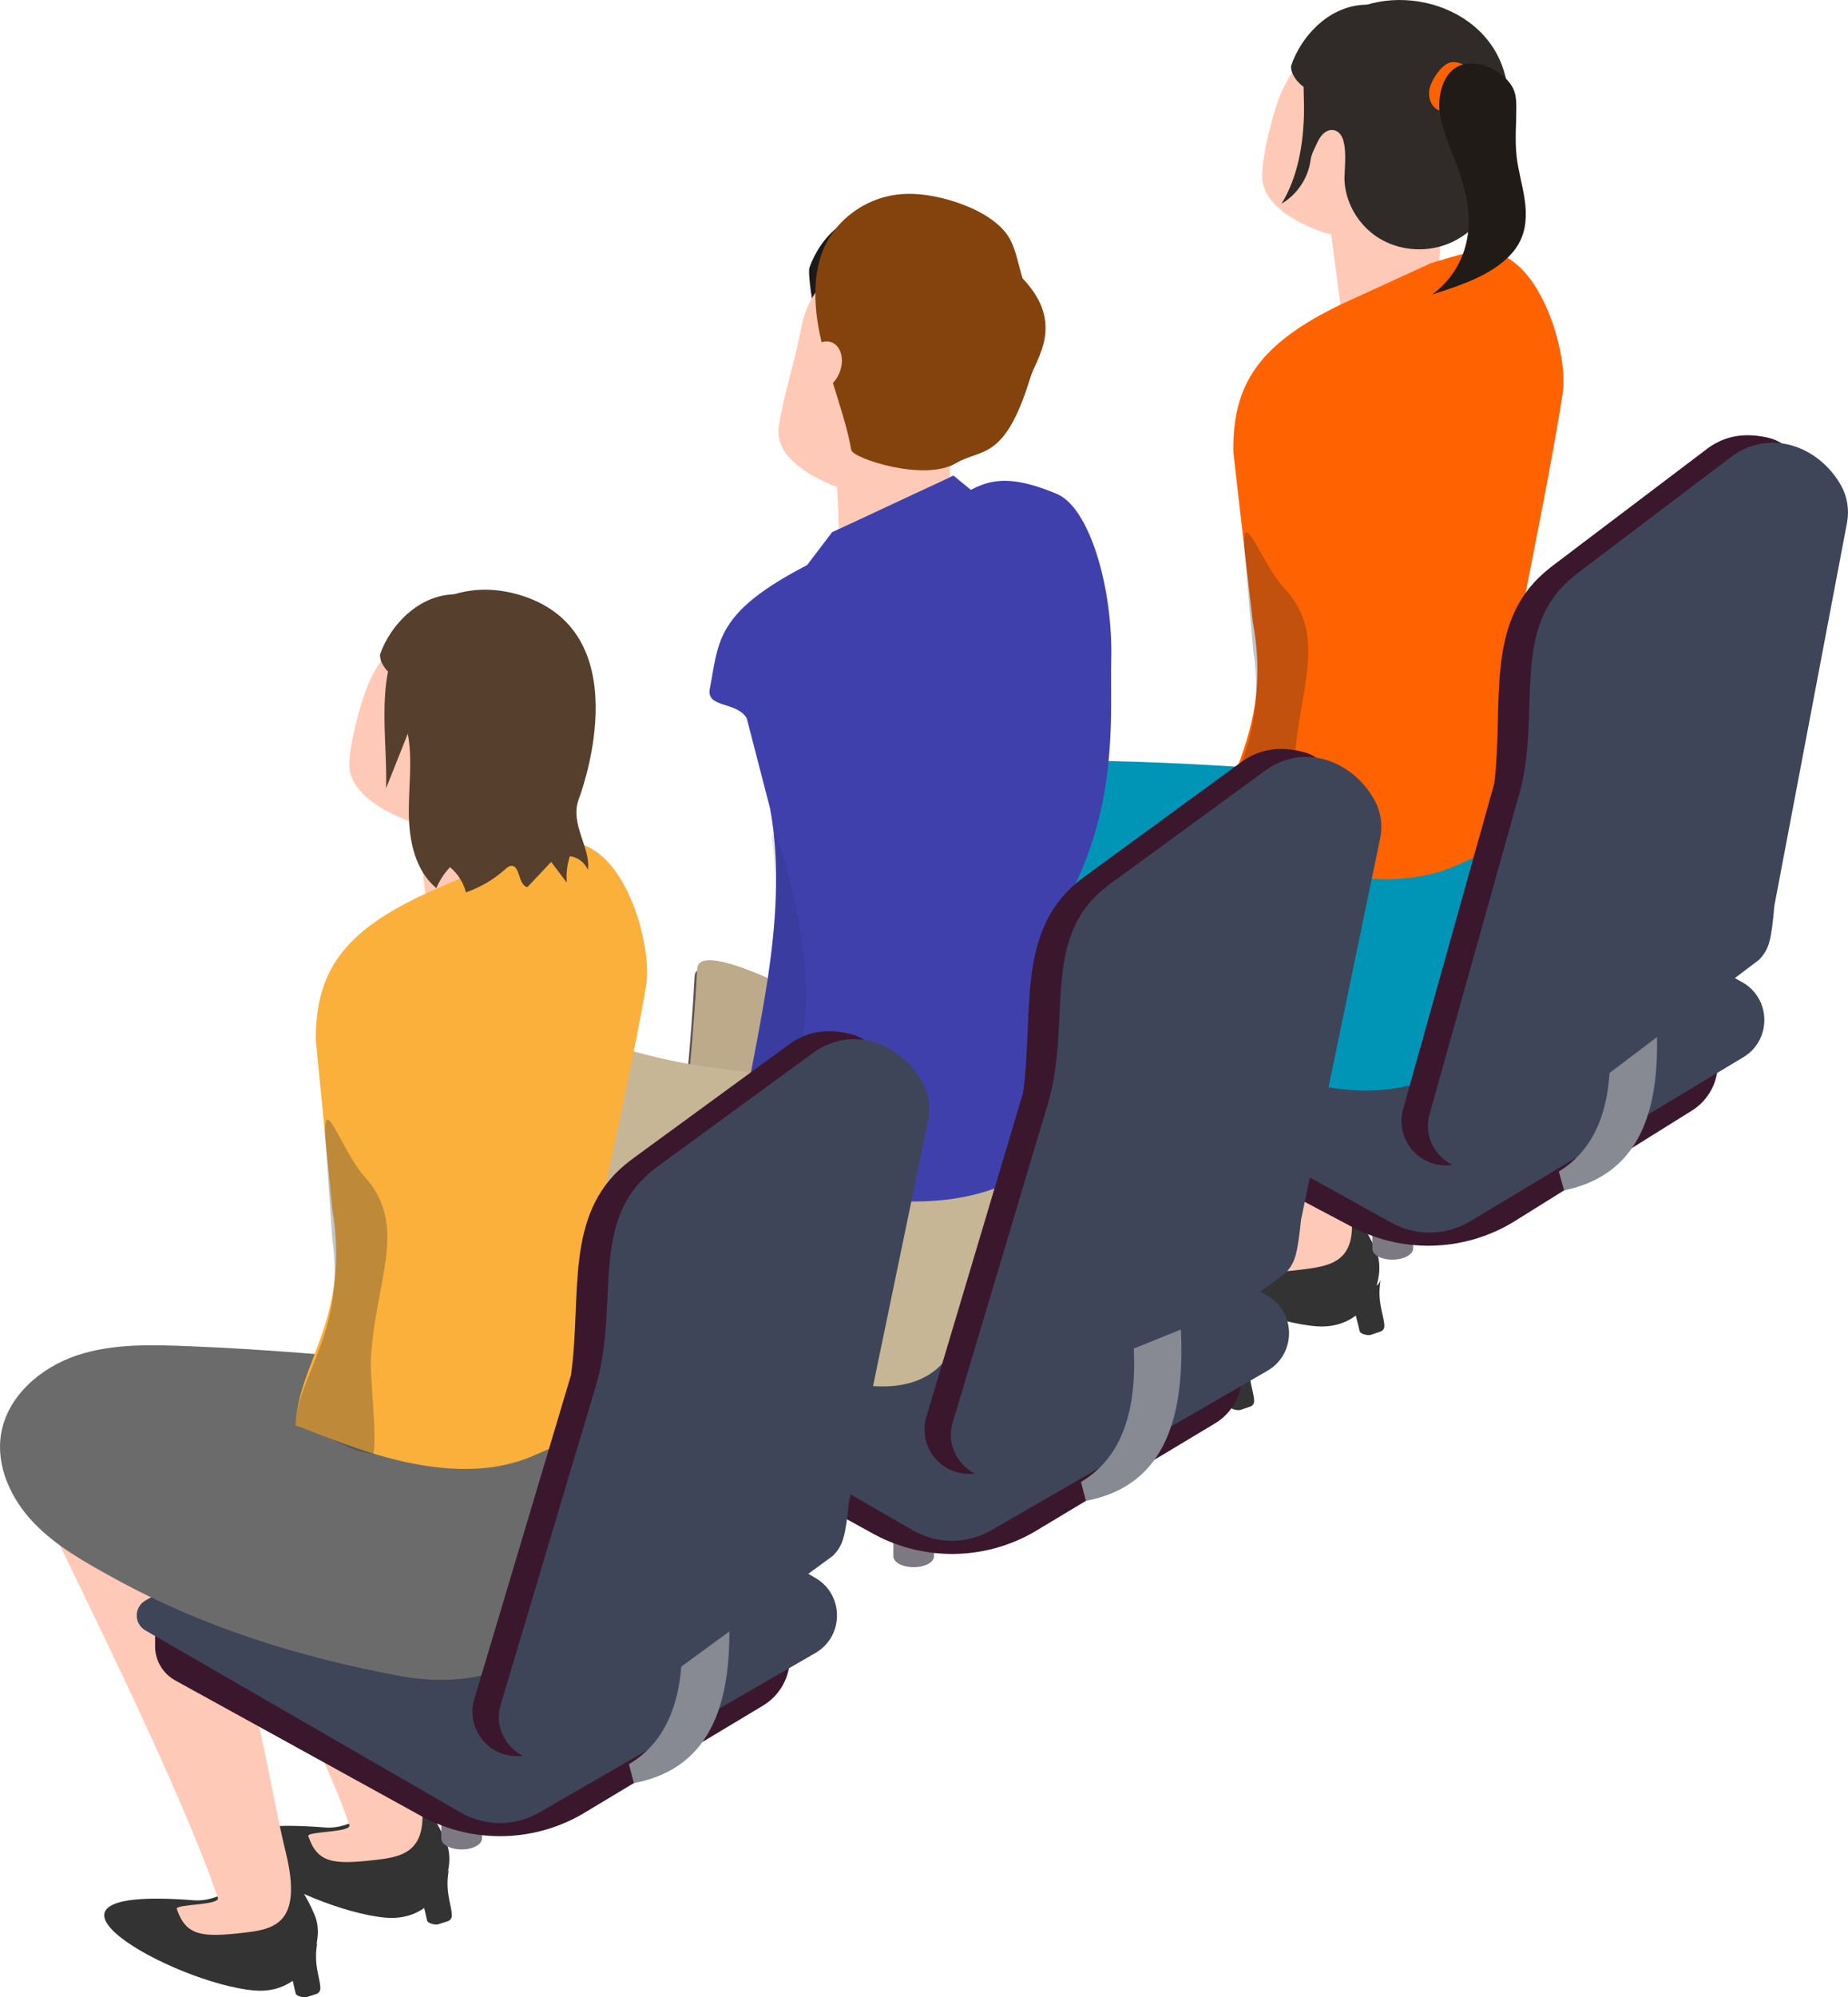 <?xml version="1.0" encoding="UTF-8"?><svg id="_レイヤー_2" xmlns="http://www.w3.org/2000/svg" viewBox="0 0 127.4 137.616"><defs><style>.cls-1{fill:#604f56;}.cls-2{fill:#211b17;}.cls-3{fill:#6d94c1;}.cls-4{fill:#c6b695;}.cls-5{fill:#878993;}.cls-6{fill:#7d7983;fill-rule:evenodd;}.cls-7{opacity:.11;}.cls-7,.cls-8{fill:#112232;}.cls-8{opacity:.26;}.cls-9{fill:#ffc9b7;}.cls-10{fill:#bcaa8b;}.cls-11{fill:#302b28;}.cls-12{fill:#0095b7;}.cls-13{fill:#3e4559;}.cls-14{fill:#563f2c;}.cls-15{fill:#3b172d;}.cls-16{fill:#84430d;}.cls-17{fill:#6b6b6b;}.cls-18{fill:#ff6200;}.cls-19{fill:#fbb03b;}.cls-20{fill:#4040ad;}.cls-21{fill:#333;}.cls-22{fill:#1a1a1a;}.cls-23{fill:#60350c;}</style></defs><g id="layer2"><g id="stand_human"><g id="stand-R"><g id="human5"><g id="human5_asset-item"><g id="human5-3"><path class="cls-21" d="M90.785,91.382c3.505.249,4.902-3.353,4.076-5.226-2.69-6.095-4.936-.676-8.308-.884-13.475-.83-1.331,5.714,4.232,6.11Z"/><path class="cls-9" d="M75.019,59.682c4.639,9.113,10.562,18.19,13.177,25.387.194.533-2.929.473-2.804.818.665,1.829,1.713,1.936,4.636,1.549,2.086-.276,4.034-.705,2.781-5.519-1.844-7.005-3.306-18.282-10.994-27.999-.915-1.231-9.115,1.209-6.797,5.764Z"/><path class="cls-21" d="M81.89,96.746c3.523.25,4.928-3.37,4.097-5.252-2.704-6.127-4.961-.68-8.351-.889-13.545-.835-1.338,5.744,4.254,6.141Z"/><path class="cls-9" d="M65.618,61.669c4.663,9.16,11.041,21.497,13.67,28.731.195.535-2.944.476-2.818.822.668,1.839,1.722,1.946,4.66,1.557,2.096-.277,4.054-.709,2.796-5.547-1.853-7.041-3.747-21.589-11.475-31.357-.919-1.237-9.162,1.216-6.832,5.794Z"/><path class="cls-21" d="M85.52,97.143l.674-.231c.17-.058.276-.226.265-.421-.045-.789-.517-1.595-.259-3.124-.517,1.359-1.774-1.262-2.292.097l.848,3.412c.028.212.58.329.765.266Z"/><path class="cls-21" d="M94.498,91.973l.674-.231c.17-.058.276-.226.265-.421-.045-.789-.517-1.595-.259-3.124-.517,1.359-1.774-1.262-2.292.097l.848,3.412c.028.212.58.329.765.266Z"/><polygon class="cls-9" points="92.536 21.987 99.039 20.437 99.636 12.209 91.57 14.62 92.536 21.987"/><path class="cls-9" d="M68.588,55.341c6.981-.036,28.329,5.793,30.263,8.308.815,1.06-5.714,7.93-6.107,8.937-7.733-1.293-20.481-7.322-26.251-10.352-1.429-.793-3.071-6.865,2.095-6.892Z"/><path class="cls-9" d="M87.983,7.307c-.557,1.739-1.132,4.319-.926,5.299.396,1.886,2.925,2.942,3.968,3.332,2.86,1.069,6.26-1.425,7.488-5.262,1.228-3.836-.134-7.701-3.042-8.631-2.908-.93-6.26,1.425-7.488,5.262Z"/><path class="cls-9" d="M89.679,8.914c-.261.815.057,1.623.355,1.74.447.176,1.039-.396,1.299-1.211.261-.815.102-1.594-.355-1.74-.457-.146-1.039.396-1.299,1.211Z"/><path class="cls-11" d="M89.004,4.557s-.199,1.744,3.651,2.517c3.618.727,6.554-.541,6.554-.541.06-1.32-1.305-5.811-4.372-6.176-3.066-.365-5.206,2.243-5.834,4.199Z"/><path class="cls-6" d="M95.973,83.33c-.774.013-1.395.36-1.388.774l.033,1.958c.007.414.64.739,1.413.726s1.395-.36,1.388-.774l-.033-1.958c-.007-.414-.64-.739-1.413-.726Z"/><path class="cls-15" d="M74.666,73.181c.028.969.572,1.848,1.429,2.302l16.872,8.924c3.541,1.965,7.861,1.891,11.333-.193l12.339-7.693c1.179-.735,1.862-2.059,1.78-3.446-.047-.794-.045-1.108-.065-2.293l-18.93-12.784c-.775-.43-1.72-.414-2.479.042l-22.288,12.989c-.011,1.101-.004,1.711.008,2.152Z"/><path class="cls-13" d="M73.974,72.067l21.949,12.178c1.693.939,3.759.904,5.419-.092l18.838-11.309c1.975-1.185,1.925-4.064-.088-5.181l-21.351-11.846c-.37-.205-.822-.198-1.185.02l-23.616,14.178c-.782.47-.763,1.61.035,2.053Z"/><path class="cls-12" d="M102.287,72.228c-2.225,1.868-5.749,3.522-10.736,2.679-6.961-1.177-13.593-3.111-19.864-6.43-1.98-1.048-3.994-2.121-5.563-3.719-1.57-1.598-2.653-3.834-2.327-6.051.384-2.609,2.646-4.626,5.133-5.502,2.487-.876,5.191-.824,7.828-.763,10.124.237,20.138,1.351,30.24,2.25,3.109,6.925.977,10.719-4.712,17.536Z"/><path class="cls-18" d="M105.143,41.021c.428-2.195,2.069-10.343,2.602-14.051.37-2.577-1.58-9.782-5.655-9.712-.881.049-3.465.886-3.465.886l-5.966,2.731c-5.958,2.81-7.71,5.682-7.631,10.31l1.336,11.629c1.396,7.556-2.155,10.537-2.278,14.977,1.638.339,9.983,4.634,16.286,1.85,6.42-2.835,7.916-4.015,7.915-4.29l-3.143-14.329Z"/><path class="cls-8" d="M88.794,40.814c-1.782-1.722-3.134-6.13-3.017-3.109l.622,7.163c1.048,6.417-2.297,9.518-2.313,12.923,3.336.999,3.457,1.619,5.412,1.848.218-1.638-.373-5.119-.289-6.767.27-5.255,2.302-8.767-.416-12.058Z"/><path class="cls-11" d="M102.788,14.071c-.658,1.292-1.811,2.333-3.181,2.811-1.498.523-3.232.351-4.576-.493-1.344-.844-2.258-2.352-2.342-3.936-.042-.789.413-3.35-.793-3.491-.275-.032-.547.113-.735.316s-.308.459-.425.71c-.145.312-.338.675-.381,1.017-.158,1.244-.921,2.397-2.005,3.029,1.132-1.859,1.491-4.055,1.546-6.2.044-1.706-.294-3.171.62-4.688,2.709-4.496,10.037-4.01,12.59.421.672,1.166.931,2.535.939,3.881.008,1.346-.224,2.681-.479,4.002-.147.765-.304,1.533-.606,2.251-.053.126-.11.249-.172.371Z"/><path class="cls-18" d="M98.563,6.064c-.147.584.072,1.301.627,1.535.109.046.234.072.345.031.073-.027.133-.079.193-.13.478-.408,1.002-.763,1.558-1.055.285-.15.611-.322.688-.635.065-.267-.082-.54-.261-.747-.383-.441-1.239-.969-1.849-.719-.571.234-1.158,1.157-1.3,1.72Z"/><path class="cls-2" d="M99.232,7.532c.124,1.395.789,2.716,1.281,4.058.544,1.483.883,3.035.676,4.573s-1.004,3.069-2.459,4.129c1.186-.382,2.38-.767,3.451-1.319s2.023-1.289,2.532-2.207c.517-.933.544-1.986.401-2.992-.143-1.006-.446-1.995-.56-3.004-.125-1.107-.02-2.222-.02-3.334,0-.372-.012-.748-.126-1.109-.319-1.013-1.886-2.149-3.332-1.927-1.589.244-1.932,2.143-1.844,3.132Z"/><path class="cls-5" d="M107.827,82.015l-.363-1.296c2.552-1.567,3.79-4.543,3.484-9.248l3.225-1.374c.38,5.84-.789,10.774-6.346,11.918Z"/><path class="cls-15" d="M120.613,61.289l3.632-27.669c.209-1.593-.809-3.123-2.378-3.469-1.606-.355-3.027-.162-4.355.904l-10.393,7.864c-.21.159-.415.324-.614.494-4.156,3.55-2.828,9.034-3.488,14.558l-6.288,22.447c-.459,1.64.512,3.338,2.158,3.773h0c.952.252,1.967.043,2.743-.563l17.845-13.956c1.032-.781,1.483-2.092,1.182-3.323-.085-.346-.091-.707-.044-1.06Z"/><path class="cls-13" d="M122.326,62.393l5.005-26.373c.167-.88.027-1.795-.412-2.575-1.519-2.698-4.917-3.974-7.609-1.937l-10.393,7.864c-.21.159-.415.324-.614.494-4.156,3.55-2.076,8.996-3.488,14.558l-6.264,22.36c-.683,2.44,1.93,4.662,4.12,3.387.112-.065.222-.138.328-.219l18.274-13.828c.692-.731.837-1.304,1.052-3.733Z"/></g><g id="human5-2"><path class="cls-1" d="M45.709,98.328c1.22,3.474,2.15,4.333,3.803,4.872,2.524.824,5.764-.388,5.81-3.949.175-13.654,2.782-6.464,3.4-28.289,0,0-10.706-6.189-10.837-3.681-.476,9.123-1.873,16.984-2.175,31.048Z"/><path class="cls-23" d="M41.66,101.275c3.269.685,4.715,3.674,6.465,4.032,2.121.433,4.688.178,4.773-1.315.596-10.364-5.468-7.725-9.327-10.403-13.677-9.495-9.195,6.16-1.912,7.687Z"/><path class="cls-10" d="M45.886,97.803c1.22,3.474,2.15,4.333,3.803,4.872,2.524.824,5.764-.388,5.809-3.949.175-13.654,2.782-6.464,3.4-28.289,0,0-10.706-6.189-10.837-3.681-.476,9.123-1.873,16.984-2.175,31.048Z"/><path class="cls-6" d="M62.988,104.521c-.774,0-1.401.336-1.401.75v1.958c0,.414.627.75,1.401.75s1.401-.336,1.401-.75v-1.958c0-.414-.627-.75-1.401-.75Z"/><path class="cls-15" d="M41.857,94.01c.011.97.54,1.858,1.39,2.326l16.718,9.211c3.507,2.025,7.828,2.025,11.335,0l12.469-7.481c1.192-.715,1.897-2.027,1.838-3.415-.034-.795-.026-1.108-.026-2.294l-18.709-13.105c-.767-.443-1.712-.443-2.48,0l-22.507,12.606c-.029,1.1-.033,1.711-.028,2.152Z"/><path class="cls-13" d="M41.184,92.884l21.738,12.55c1.677.968,3.743.968,5.419,0l19.029-10.986c1.994-1.151,1.994-4.03,0-5.182l-21.146-12.208c-.367-.212-.819-.212-1.186,0l-23.855,13.773c-.79.456-.79,1.597,0,2.053Z"/><path class="cls-23" d="M26.949,111.435c3.269.685,4.715,3.674,6.465,4.032,2.121.433,4.688.178,4.773-1.315.596-10.364-5.468-7.725-9.327-10.403-13.677-9.495-9.195,6.16-1.912,7.687Z"/><path class="cls-4" d="M28.75,108.006c1.23,3.505,2.169,4.37,3.836,4.915,2.546.831,5.814-.392,5.86-3.984.176-13.774,2.807-6.521,3.43-28.537,0,0-10.8-6.243-10.932-3.713-.48,9.203-1.89,17.133-2.194,31.32Z"/><path class="cls-4" d="M40.15,71.38c-2.175-.304-4.073-1.314-6.883.97-2.989,2.429-3.005,7.276-.917,8.514,14.927,8.856,10.296,8.872,24.815,14.054.856.223,5.184,1.64,7.667-.831,5.278-6.148,6.077-7.598,6.131-8.086-.68-.514.418-2.925-.598-3.675-.942-.694-11.629-5.817-12.456-6.213-7.748-3.712-6.784-1.146-17.758-4.733Z"/><path class="cls-20" d="M68.296,37.065c1.997-4.92-5.481,1.639-3.547-3.421,3.108.47,4.702,1.081,7.81,1.552-.91,2.308,3.531,9.902,1.035,15.278-1.935,4.168-8.726-4.962-5.298-13.409Z"/><path class="cls-1" d="M57.505,18.629c-.822,9.165,4.057,10.418,7.29,11.011,5.819,1.067,11.081-11.79-3.049-14.179-3.102-.524-4.948,2.04-5.691,4.146-.124.351-.017,1.886.166,1.586.916-1.496,1.284-2.564,1.284-2.564Z"/><path class="cls-9" d="M55.241,22.614c-.521,2.683-1.17,4.423-1.545,6.762-.349,2.176,2.456,3.51,3.575,3.999,2.97,1.298,6.733-1.283,8.273-5.43,1.54-4.147.333-8.439-2.696-9.587-3.029-1.148-6.763-.087-7.607,4.256Z"/><polygon class="cls-9" points="65.725 37.242 58.057 41.48 57.531 29.14 65.364 30.084 65.725 37.242"/><path class="cls-1" d="M56.595,23.38c.695,3.002,1.705,5.371,2.087,7.62.099.583,5.047,2.206,7.198.918,1.767-1.058,3.364-.107,5.127-5.854.417-1.36,1.778-3.951-1.195-7.067,0,0,.065-.243-.049-.462-1.781-3.423-4.644-4.111-7.088-3.971-7.331.421-6.614,6.509-6.081,8.815Z"/><path class="cls-9" d="M55.568,24.735c-.327.881.152,1.853.573,2.036.631.276,1.43-.273,1.757-1.153s.071-1.792-.573-2.036c-.643-.244-1.43.273-1.757,1.153Z"/><polygon class="cls-3" points="55.083 39.677 68.321 34.904 65.73 32.772 57.373 36.667 55.083 39.677"/><path class="cls-22" d="M57.505,18.629c-.822,9.165,4.057,10.418,7.29,11.011,5.819,1.067,11.014-12.587-3.117-14.977-3.102-.524-5.132,1.671-5.875,3.776-.124.351.234,3.052.417,2.753.916-1.496,1.284-2.564,1.284-2.564Z"/><path class="cls-9" d="M55.241,22.614c-.521,2.683-1.17,4.423-1.545,6.762-.349,2.176,2.456,3.51,3.575,3.999,2.97,1.298,6.733-1.283,8.273-5.43,1.54-4.147.333-8.439-2.696-9.587-3.029-1.148-6.763-.087-7.607,4.256Z"/><polygon class="cls-9" points="65.725 37.242 58.057 41.48 57.531 29.14 65.364 30.084 65.725 37.242"/><path class="cls-20" d="M74.132,60.903c2.971-6.136,2.39-12.064,2.476-15.366.133-5.06-1.503-10.564-3.748-11.506-4.083-1.713-5.301-.696-7.429.624l-6.76,2.842c-9.468,4.189-9.019,6.252-9.738,9.96-.261,1.345,1.863.856,2.546,2.031l1.607,6.207c1.45,7.808-1.205,16.224-2.447,24.505,1.869.378,10.835,4.377,18.105,1.62,7.404-2.808,8.094-4.467,7.987-5.582l-2.6-15.336Z"/><path class="cls-7" d="M53.269,57.51c-.049.076-.065.164-.053.253.981,7.215-1.329,14.707-2.577,22.438.86.18.264.343,3.358,1.044.245-1.683,1.417-9.729,1.529-11.425.358-5.408-1.937-12.802-2.257-12.309Z"/><path class="cls-16" d="M56.595,23.38c.695,3.002,1.705,5.371,2.087,7.62.099.583,5.047,2.206,7.198.918,1.767-1.058,3.364-.107,5.127-5.854.417-1.36,2.462-3.767-.51-6.883-.286-.898-.464-2.072-.969-2.871-1.042-1.648-3.795-2.6-5.612-2.861-.715-.103-1.444-.127-2.16-.03-1.747.237-3.379,1.229-4.393,2.671-1.46,2.076-1.314,4.926-.768,7.289Z"/><path class="cls-9" d="M55.568,24.735c-.327.881.152,1.853.573,2.036.631.276,1.43-.273,1.757-1.153s.071-1.792-.573-2.036c-.643-.244-1.43.273-1.757,1.153Z"/><polygon class="cls-20" points="55.083 39.677 68.321 34.904 65.73 32.772 57.373 36.667 55.083 39.677"/><path class="cls-15" d="M88,82.904l4.103-27.603c.236-1.589-.755-3.136-2.318-3.509-1.6-.382-3.024-.214-4.37.83l-10.525,7.686c-.213.156-.421.317-.623.484-4.216,3.479-2.982,8.984-3.736,14.497l-6.67,22.336c-.487,1.631.455,3.346,2.093,3.809h0c.948.268,1.966.077,2.752-.516l18.081-13.65c1.045-.763,1.519-2.067,1.239-3.302-.079-.347-.079-.708-.026-1.061Z"/><path class="cls-13" d="M89.694,84.037l5.455-26.283c.182-.877.058-1.794-.368-2.582-1.473-2.724-4.848-4.057-7.575-2.066l-10.525,7.686c-.213.156-.421.317-.623.484-4.216,3.479-2.229,8.959-3.736,14.497l-6.645,22.25c-.725,2.428,1.85,4.695,4.061,3.457.113-.063.224-.134.332-.213l18.508-13.514c.705-.719.859-1.289,1.116-3.714Z"/><path class="cls-5" d="M74.862,103.409l-.341-1.302c2.579-1.523,3.867-4.477,3.641-9.187l3.248-1.319c.28,5.846-.973,10.759-6.549,11.808Z"/></g><g id="human5-1"><path class="cls-21" d="M26.579,132.126c3.518.311,4.984-3.286,4.186-5.182-2.599-6.172-4.949-.764-8.334-1.031-13.528-1.066-1.436,5.72,4.148,6.213Z"/><path class="cls-9" d="M11.278,99.997c4.506,9.238,10.303,18.462,12.807,25.74.185.538-2.952.426-2.832.774.637,1.85,1.688,1.975,4.633,1.637,2.101-.241,4.066-.639,2.89-5.499-1.733-7.072-3.008-18.43-10.569-28.328-.898-1.253-9.182,1.059-6.93,5.676Z"/><path class="cls-21" d="M30.201,132.585l.677-.219c.171-.055.28-.221.272-.416-.032-.79-.49-1.603-.206-3.128-.541,1.35-1.752-1.292-2.293.058l.789,3.426c.025.212.574.339.76.279Z"/><polygon class="cls-9" points="29.434 62.575 35.963 61.136 36.7 52.92 28.594 55.193 29.434 62.575"/><path class="cls-21" d="M17.513,137.142c3.518.311,4.984-3.286,4.186-5.182-2.599-6.172-4.949-.764-8.334-1.031-13.528-1.066-1.436,5.72,4.148,6.213Z"/><path class="cls-9" d="M1.842,101.792c4.506,9.238,10.672,21.682,13.177,28.96.185.538-2.952.426-2.832.774.637,1.85,1.688,1.975,4.633,1.637,2.101-.241,4.066-.639,2.89-5.499-1.733-7.072-3.378-21.65-10.939-31.548-.898-1.253-9.182,1.059-6.93,5.676Z"/><path class="cls-9" d="M4.92,95.516c6.98.083,28.226,6.276,30.116,8.823.797,1.074-5.849,7.832-6.259,8.831-7.71-1.425-20.353-7.671-26.07-10.799-1.415-.817-2.953-6.917,2.213-6.855Z"/><path class="cls-21" d="M21.136,137.601l.677-.219c.171-.055.28-.221.272-.416-.032-.79-.49-1.603-.206-3.128-.541,1.35-1.752-1.292-2.293.058l.789,3.426c.025.212.574.339.76.279Z"/><path class="cls-9" d="M25.132,47.82c-.586,1.729-1.205,4.299-1.016,5.283.364,1.893,2.875,2.992,3.91,3.399,2.841,1.118,6.284-1.318,7.577-5.133,1.293-3.815-.003-7.702-2.894-8.682-2.891-.98-6.284,1.318-7.577,5.133Z"/><path class="cls-9" d="M26.8,49.456c-.275.81.029,1.624.325,1.746.444.183,1.045-.378,1.32-1.188.275-.81.129-1.592-.325-1.746-.454-.154-1.045.378-1.32,1.188Z"/><path class="cls-14" d="M26.2,45.088s-.229,1.74,3.608,2.579c3.605.788,6.563-.429,6.563-.429.082-1.319-1.206-5.832-4.265-6.249-3.059-.417-5.244,2.154-5.905,4.099Z"/><path class="cls-6" d="M31.824,123.968c-.774,0-1.401.336-1.401.75v1.958c0,.414.627.75,1.401.75s1.401-.336,1.401-.75v-1.958c0-.414-.627-.75-1.401-.75Z"/><path class="cls-15" d="M10.693,113.456c.011.97.54,1.858,1.39,2.326l16.718,9.211c3.507,2.025,7.828,2.025,11.335,0l12.469-7.481c1.192-.715,1.897-2.027,1.838-3.415-.034-.795-.026-1.108-.026-2.294l-18.709-13.105c-.767-.443-1.712-.443-2.48,0l-22.507,12.606c-.029,1.1-.033,1.711-.028,2.152Z"/><path class="cls-13" d="M10.02,112.331l21.738,12.55c1.677.968,3.743.968,5.419,0l19.029-10.986c1.994-1.151,1.994-4.03,0-5.182l-21.146-12.208c-.367-.212-.819-.212-1.186,0l-23.855,13.773c-.79.456-.79,1.597,0,2.053Z"/><path class="cls-5" d="M43.698,122.855l-.341-1.302c2.579-1.523,3.867-4.477,3.641-9.187l3.248-1.319c.28,5.846-.973,10.759-6.549,11.808Z"/><path class="cls-17" d="M38.326,112.975c-2.256,1.83-5.808,3.423-10.78,2.495-6.94-1.296-13.538-3.342-19.751-6.768-1.962-1.082-3.957-2.189-5.499-3.813s-2.587-3.879-2.223-6.089c.429-2.602,2.725-4.58,5.226-5.414s5.205-.736,7.839-.629c10.118.41,20.112,1.694,30.197,2.766,2.991,6.977.794,10.734-5.01,17.453Z"/><path class="cls-19" d="M41.714,81.822c.465-2.187,2.245-10.306,2.841-14.005.414-2.571-1.413-9.807-5.488-9.807-.882.034-3.48.826-3.48.826l-6.012,2.629c-6.005,2.708-7.806,5.55-7.806,10.178l1.138,11.65c1.267,7.579-2.335,10.498-2.533,14.936,1.632.367,9.902,4.804,16.252,2.128,6.467-2.725,7.984-3.879,7.987-4.155l-2.898-14.381Z"/><path class="cls-8" d="M25.371,81.335c-1.752-1.752-3.029-6.182-2.963-3.16l.5,7.173c.939,6.434-2.459,9.478-2.533,12.882,3.318,1.056,3.429,1.678,5.38,1.94.246-1.634-.286-5.124-.173-6.771.36-5.249,2.452-8.726-.21-12.063Z"/><path class="cls-14" d="M39.91,55.028s4.258-11.008-3.569-13.865c-2.973-1.085-6.187-.551-8.215,1.982-2.396,2.993-1.392,7.571-1.51,11.168.499-1.255.998-2.51,1.498-3.765.341,1.831.045,3.714.07,5.577.026,1.863.465,3.878,1.898,5.068.222-.533.543-1.025.941-1.444.535.445.926,1.061,1.1,1.734.996-.344,1.923-.889,2.707-1.593.113-.102.234-.211.384-.231.666-.087.486,1.35,1.149,1.458.544-.577,1.088-1.154,1.633-1.731.359.474.719.949,1.078,1.423-.05-.61.022-1.23.211-1.812.561.06,1.011.429,1.246.93.209-1.52-1.288-3.173-.62-4.899Z"/><path class="cls-15" d="M56.836,102.35l4.103-27.603c.236-1.589-.755-3.136-2.318-3.509-1.6-.382-3.024-.214-4.37.83l-10.525,7.686c-.213.156-.421.317-.623.484-4.216,3.479-2.982,8.984-3.736,14.497l-6.67,22.336c-.487,1.631.455,3.346,2.093,3.809h0c.948.268,1.966.077,2.752-.516l18.081-13.65c1.045-.763,1.519-2.067,1.239-3.302-.079-.347-.079-.708-.026-1.061Z"/><path class="cls-13" d="M58.53,103.483l5.455-26.283c.182-.877.058-1.794-.368-2.582-1.473-2.724-4.848-4.057-7.575-2.066l-10.525,7.686c-.213.156-.421.317-.623.484-4.216,3.479-2.229,8.959-3.736,14.497l-6.645,22.25c-.725,2.428,1.85,4.695,4.061,3.457.113-.063.224-.134.332-.213l18.508-13.514c.705-.719.859-1.289,1.116-3.714Z"/></g></g></g></g></g></g></svg>